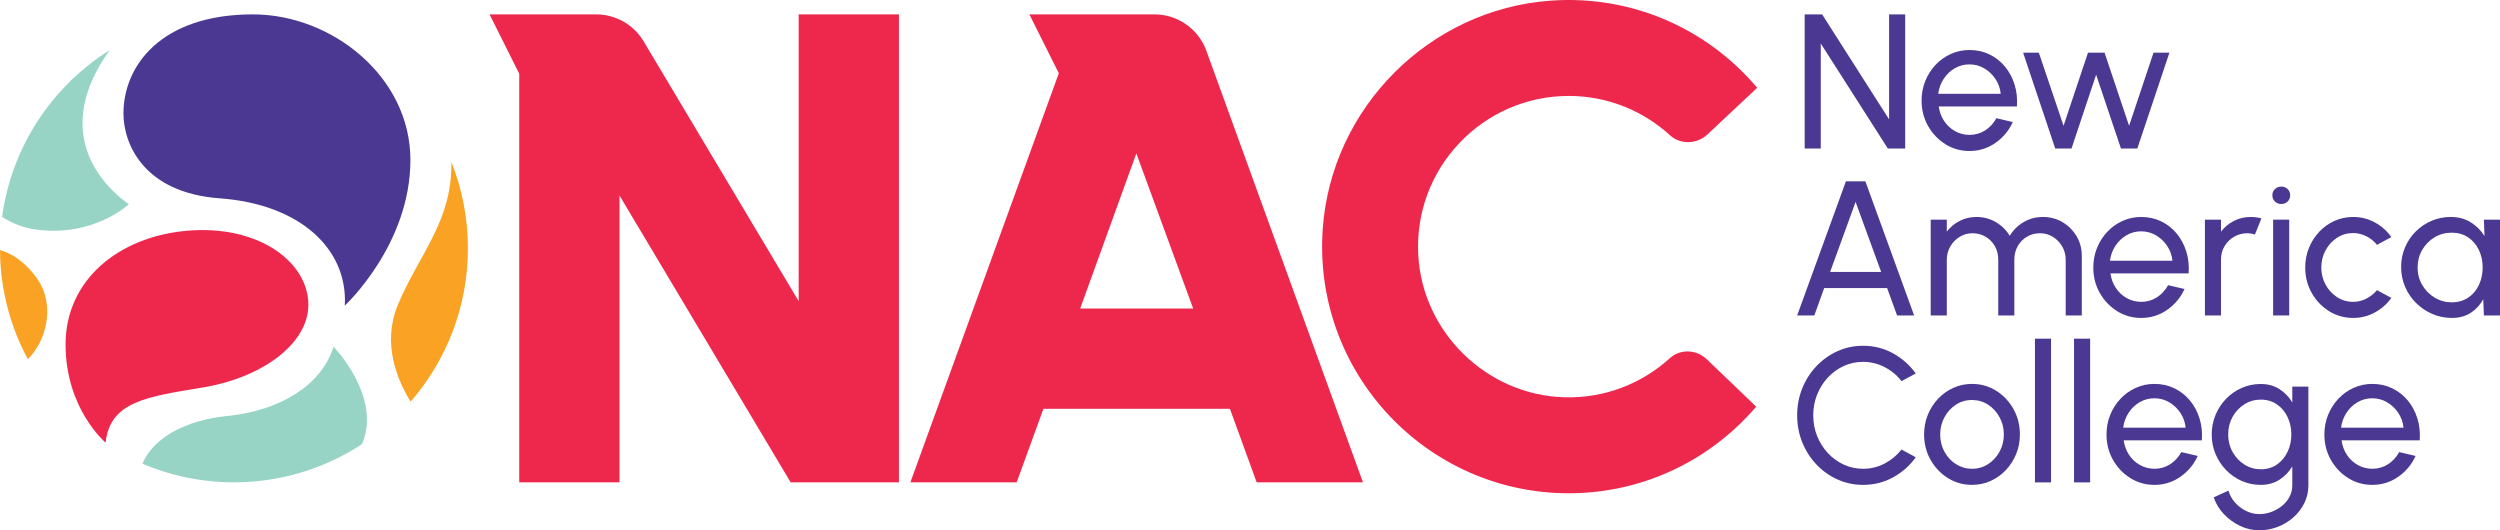 <?xml version="1.0" encoding="UTF-8"?><svg id="Layer_1" xmlns="http://www.w3.org/2000/svg" viewBox="0 0 360 76.363"><defs><style>.cls-1{fill:#faa223;}.cls-1,.cls-2,.cls-3,.cls-4{stroke-width:0px;}.cls-2{fill:#ee284d;}.cls-3{fill:#98d4c5;}.cls-4{fill:#4b3893;}</style></defs><polygon class="cls-4" points="262.192 6.264 271.849 21.384 274.347 21.384 274.347 2.07 272.029 2.07 272.029 17.19 262.385 2.07 259.874 2.07 259.874 21.384 262.192 21.384 262.192 6.264"/><path class="cls-4" d="M280.134,20.764c1.044.653,2.201.979,3.47.979,1.38,0,2.626-.389,3.739-1.166,1.113-.778,1.945-1.777,2.497-3.001l-2.359-.552c-.414.745-.957,1.331-1.628,1.759-.672.428-1.421.642-2.249.642-.772-.009-1.474-.193-2.104-.552-.63-.359-1.148-.844-1.552-1.456-.405-.611-.662-1.308-.772-2.09h11.258c.083-1.122-.03-2.175-.338-3.159-.308-.984-.772-1.849-1.393-2.594s-1.366-1.326-2.235-1.745-1.823-.628-2.863-.628c-.948,0-1.84.189-2.677.565-.837.377-1.57.899-2.201,1.566-.63.667-1.124,1.44-1.483,2.318-.359.879-.538,1.823-.538,2.835,0,1.334.31,2.55.931,3.649.621,1.099,1.453,1.975,2.497,2.628ZM279.886,11.362c.418-.639.95-1.148,1.593-1.525.644-.377,1.352-.565,2.125-.565s1.486.193,2.138.579c.653.386,1.191.899,1.614,1.538s.672,1.345.745,2.118h-8.995c.101-.791.361-1.506.779-2.145Z"/><polygon class="cls-4" points="298.297 21.384 301.843 10.761 305.416 21.384 307.776 21.384 312.397 7.588 310.107 7.588 306.589 18.115 303.057 7.588 300.67 7.588 297.152 18.115 293.593 7.588 291.33 7.588 295.952 21.384 298.297 21.384"/><path class="cls-4" d="M262.68,41.479h9.064l1.435,3.946h2.456l-7.022-19.315h-2.8l-7.022,19.315h2.47l1.421-3.946ZM267.205,29.076l3.684,10.085h-7.353l3.67-10.085Z"/><path class="cls-4" d="M299.779,45.425v-8.581c0-1.039-.25-1.982-.752-2.828-.502-.846-1.175-1.52-2.021-2.022-.846-.501-1.789-.751-2.828-.751-1.012,0-1.939.248-2.78.745-.842.496-1.507,1.154-1.993,1.972-.488-.818-1.155-1.476-2-1.972-.846-.497-1.78-.745-2.801-.745-.874,0-1.681.191-2.421.572-.741.382-1.355.895-1.842,1.538v-1.725h-2.318v13.796h2.318v-8.029c0-.681.165-1.311.496-1.89.331-.579.779-1.044,1.345-1.394.565-.349,1.184-.524,1.855-.524.681,0,1.304.163,1.87.489.565.327,1.014.778,1.345,1.352.331.575.497,1.23.497,1.966v8.029h2.318v-8.029c0-.736.165-1.391.496-1.966.331-.575.777-1.025,1.338-1.352.561-.326,1.182-.489,1.862-.489.681,0,1.301.175,1.863.524.561.35,1.007.814,1.338,1.394.331.579.496,1.21.496,1.89v8.029h2.318Z"/><path class="cls-4" d="M304.862,44.804c1.044.653,2.201.98,3.47.98,1.38,0,2.626-.389,3.739-1.166,1.113-.777,1.945-1.777,2.497-3.001l-2.359-.552c-.414.745-.957,1.331-1.628,1.759-.672.428-1.421.642-2.249.642-.772-.009-1.474-.193-2.104-.552-.63-.359-1.148-.844-1.552-1.456-.405-.611-.662-1.308-.772-2.09h11.258c.083-1.122-.03-2.175-.338-3.159-.308-.984-.772-1.849-1.393-2.594s-1.366-1.326-2.235-1.745c-.869-.419-1.823-.628-2.863-.628-.948,0-1.84.189-2.677.565-.837.377-1.57.899-2.201,1.566-.63.667-1.124,1.44-1.483,2.318-.359.879-.538,1.823-.538,2.835,0,1.334.31,2.55.931,3.649.621,1.099,1.453,1.975,2.497,2.628ZM304.614,35.402c.418-.639.95-1.148,1.593-1.525.644-.377,1.352-.565,2.125-.565s1.486.193,2.138.579c.653.386,1.191.899,1.614,1.538s.672,1.345.745,2.118h-8.995c.101-.791.361-1.506.779-2.145Z"/><path class="cls-4" d="M319.825,37.354c0-.699.17-1.334.51-1.904.34-.57.798-1.023,1.373-1.359.574-.336,1.207-.503,1.897-.503.359,0,.727.06,1.104.179l.938-2.318c-.496-.138-1.012-.206-1.545-.206-.874,0-1.683.191-2.428.572-.745.382-1.362.895-1.849,1.538v-1.725h-2.318v13.796h2.318v-8.071Z"/><path class="cls-4" d="M328.517,29.379c.358,0,.66-.119.903-.359.244-.239.366-.538.366-.897,0-.359-.124-.658-.372-.897-.249-.239-.552-.359-.911-.359-.359,0-.662.12-.911.359-.249.239-.372.538-.372.897,0,.359.124.658.372.897.249.24.556.359.925.359Z"/><rect class="cls-4" x="327.33" y="31.628" width="2.318" height="13.796"/><path class="cls-4" d="M338.85,45.783c1.122,0,2.164-.262,3.125-.786.961-.524,1.755-1.223,2.38-2.097l-2.07-1.117c-.414.496-.92.901-1.517,1.214s-1.237.469-1.918.469c-.846,0-1.617-.226-2.311-.676-.695-.451-1.247-1.05-1.656-1.8-.409-.75-.614-1.57-.614-2.463s.202-1.716.607-2.47.954-1.359,1.649-1.814c.695-.455,1.47-.683,2.325-.683.635,0,1.255.147,1.863.441.607.294,1.131.713,1.572,1.255l2.07-1.117c-.626-.883-1.419-1.587-2.38-2.111-.961-.524-2.002-.786-3.125-.786-.948,0-1.84.189-2.677.565-.837.377-1.57.899-2.201,1.566-.63.667-1.124,1.44-1.483,2.318-.359.879-.538,1.823-.538,2.835,0,1.334.31,2.55.931,3.649.621,1.099,1.453,1.975,2.497,2.628,1.044.653,2.201.98,3.47.98Z"/><path class="cls-4" d="M357.682,31.628l.083,2.359c-.506-.809-1.168-1.47-1.987-1.98-.818-.51-1.77-.765-2.856-.765-.993,0-1.922.186-2.787.558-.864.373-1.626.888-2.283,1.545-.658.658-1.171,1.423-1.538,2.297-.368.874-.552,1.803-.552,2.787,0,1.021.189,1.973.565,2.856.377.883.904,1.662,1.58,2.338s1.456,1.205,2.339,1.586c.883.382,1.83.573,2.842.573,1.048,0,1.952-.249,2.711-.745s1.354-1.145,1.786-1.946l.097,2.332h2.318v-13.796h-2.318ZM356.958,41.051c-.363.763-.878,1.368-1.545,1.814-.667.446-1.456.669-2.366.669-.883,0-1.697-.223-2.442-.669s-1.343-1.048-1.793-1.807c-.451-.758-.676-1.602-.676-2.531,0-.929.219-1.773.656-2.532.437-.758,1.027-1.363,1.772-1.814s1.573-.676,2.484-.676c.901,0,1.686.223,2.352.669.667.446,1.184,1.048,1.552,1.807.368.758.552,1.607.552,2.545,0,.92-.182,1.761-.546,2.525Z"/><path class="cls-4" d="M263.191,54.386c.653-.709,1.414-1.265,2.283-1.67.869-.405,1.805-.607,2.808-.607,1.085,0,2.118.25,3.097.751.98.502,1.791,1.175,2.435,2.022l2.055-1.104c-.864-1.205-1.955-2.171-3.269-2.897-1.315-.727-2.755-1.09-4.318-1.09-1.306,0-2.534.26-3.684.779-1.15.519-2.159,1.237-3.028,2.152s-1.55,1.979-2.042,3.193c-.492,1.215-.738,2.511-.738,3.891s.246,2.677.738,3.891c.492,1.214,1.173,2.279,2.042,3.194s1.879,1.633,3.028,2.152c1.15.519,2.377.779,3.684.779,1.563,0,3.003-.361,4.318-1.083,1.315-.721,2.405-1.685,3.269-2.89l-2.055-1.117c-.644.828-1.447,1.496-2.408,2.007s-2.003.766-3.125.766c-.985,0-1.911-.2-2.78-.6-.869-.4-1.633-.954-2.29-1.662-.658-.709-1.173-1.527-1.545-2.456-.373-.929-.559-1.922-.559-2.98,0-1.048.184-2.037.552-2.966.368-.929.878-1.748,1.531-2.456Z"/><path class="cls-4" d="M287.438,56.262c-1.045-.653-2.201-.98-3.47-.98-.948,0-1.84.189-2.677.565-.837.377-1.57.899-2.201,1.566-.63.667-1.124,1.44-1.483,2.318-.359.879-.538,1.823-.538,2.835,0,1.334.31,2.55.931,3.649s1.453,1.975,2.497,2.628c1.044.653,2.201.979,3.47.979.957,0,1.851-.189,2.684-.566.832-.377,1.563-.899,2.194-1.566.63-.667,1.124-1.437,1.483-2.311.359-.874.538-1.812.538-2.814,0-1.343-.31-2.566-.931-3.67-.621-1.103-1.454-1.981-2.497-2.635ZM287.948,65.015c-.4.75-.948,1.352-1.642,1.807-.694.456-1.474.683-2.338.683-.828,0-1.591-.219-2.29-.655-.699-.437-1.255-1.031-1.669-1.78-.414-.75-.621-1.584-.621-2.504,0-.892.202-1.716.607-2.47.405-.754.952-1.359,1.642-1.814.69-.455,1.467-.682,2.332-.682.855,0,1.628.225,2.318.676.69.451,1.24,1.053,1.649,1.807.409.755.614,1.582.614,2.484,0,.883-.2,1.699-.6,2.448Z"/><rect class="cls-4" x="293.032" y="48.77" width="2.318" height="20.694"/><rect class="cls-4" x="298.661" y="48.77" width="2.318" height="20.694"/><path class="cls-4" d="M315.334,57.655c-.621-.745-1.366-1.326-2.235-1.745-.869-.419-1.823-.628-2.863-.628-.948,0-1.84.189-2.677.565-.837.377-1.57.899-2.201,1.566-.63.667-1.124,1.44-1.483,2.318-.359.879-.538,1.823-.538,2.835,0,1.334.31,2.55.931,3.649s1.453,1.975,2.497,2.628c1.044.653,2.201.979,3.47.979,1.38,0,2.626-.389,3.739-1.166,1.113-.778,1.945-1.777,2.497-3.001l-2.359-.552c-.414.745-.957,1.331-1.628,1.759-.672.428-1.421.642-2.249.642-.772-.009-1.474-.193-2.104-.552-.63-.359-1.148-.844-1.552-1.456-.405-.611-.662-1.308-.772-2.09h11.258c.083-1.122-.03-2.175-.338-3.159-.308-.984-.772-1.849-1.393-2.594ZM305.739,61.587c.101-.791.361-1.506.779-2.145.418-.639.95-1.148,1.593-1.525.644-.377,1.352-.565,2.125-.565s1.486.193,2.138.579c.653.386,1.191.899,1.614,1.538.423.639.672,1.345.745,2.118h-8.995Z"/><path class="cls-4" d="M330.089,57.958c-.469-.8-1.088-1.443-1.856-1.931s-1.662-.732-2.683-.732c-.975,0-1.89.189-2.745.566-.855.377-1.605.899-2.249,1.566s-1.15,1.44-1.517,2.318c-.368.878-.552,1.819-.552,2.821,0,1.002.184,1.941.552,2.814.368.874.874,1.644,1.517,2.311.644.667,1.394,1.189,2.249,1.566.855.377,1.77.566,2.745.566,1.021,0,1.915-.246,2.683-.738s1.387-1.134,1.856-1.925v2.745c0,.579-.131,1.12-.393,1.621-.262.502-.621.938-1.076,1.311-.456.372-.966.664-1.531.876-.566.211-1.152.317-1.76.317-.644,0-1.271-.15-1.883-.449-.612-.299-1.145-.704-1.6-1.214-.455-.51-.771-1.083-.945-1.717l-2.124.966c.294.883.774,1.681,1.442,2.394.667.712,1.446,1.283,2.338,1.711.892.428,1.816.642,2.773.642.92,0,1.803-.163,2.649-.489.846-.327,1.6-.782,2.262-1.366.662-.584,1.189-1.269,1.58-2.055.391-.786.586-1.635.586-2.545v-14.238h-2.318v2.29ZM329.413,65.05c-.359.763-.867,1.375-1.524,1.835-.658.46-1.433.69-2.325.69-.855,0-1.639-.223-2.352-.669-.712-.446-1.283-1.048-1.711-1.807-.428-.758-.642-1.602-.642-2.531s.209-1.773.628-2.532c.419-.758.987-1.363,1.704-1.814s1.508-.676,2.373-.676c.883,0,1.653.228,2.311.683.658.455,1.168,1.062,1.531,1.821.363.759.546,1.598.546,2.518,0,.892-.18,1.72-.539,2.484Z"/><path class="cls-4" d="M346.707,57.655c-.621-.745-1.366-1.326-2.235-1.745-.869-.419-1.823-.628-2.863-.628-.948,0-1.84.189-2.677.565-.837.377-1.57.899-2.201,1.566-.63.667-1.124,1.44-1.483,2.318-.359.879-.538,1.823-.538,2.835,0,1.334.31,2.55.931,3.649s1.453,1.975,2.497,2.628c1.044.653,2.201.979,3.47.979,1.38,0,2.626-.389,3.739-1.166,1.113-.778,1.945-1.777,2.497-3.001l-2.359-.552c-.414.745-.957,1.331-1.628,1.759-.672.428-1.421.642-2.249.642-.772-.009-1.474-.193-2.104-.552-.63-.359-1.148-.844-1.552-1.456-.405-.611-.662-1.308-.772-2.09h11.258c.083-1.122-.03-2.175-.338-3.159-.308-.984-.772-1.849-1.393-2.594ZM337.112,61.587c.101-.791.361-1.506.779-2.145.418-.639.95-1.148,1.593-1.525.644-.377,1.352-.565,2.125-.565s1.486.193,2.138.579c.653.386,1.191.899,1.614,1.538.423.639.672,1.345.745,2.118h-8.995Z"/><path class="cls-2" d="M240.46,51.577c-3.998,3.634-9.347,5.803-15.202,5.633-11.145-.324-20.402-9.32-21.026-20.451-.702-12.528,9.289-22.944,21.667-22.944,5.613,0,10.725,2.149,14.578,5.661,1.524,1.389,3.887,1.298,5.391-.112l7.168-6.722C245.998,4.302,235.201-.766,223.28.095c-17.463,1.261-31.59,15.423-32.807,32.889-1.444,20.724,15.007,38.048,35.427,38.048,10.794,0,20.472-4.847,26.992-12.472l-7.132-6.841c-1.466-1.406-3.796-1.509-5.299-.143Z"/><path class="cls-2" d="M115.009,2.07v41.298L92.679,5.948c-1.435-2.405-4.03-3.878-6.83-3.878h-15.352l4.273,8.546v58.84h14.44V28.158l24.644,41.298h15.595V2.07h-14.44Z"/><path class="cls-2" d="M173.717,7.311c-1.142-3.146-4.13-5.241-7.477-5.241h-18.01l4.239,8.479-21.374,58.907h15.306l3.851-10.589h26.858l3.851,10.589h15.306l-22.55-62.145ZM155.546,44.427l8.087-22.334,8.182,22.334h-16.269Z"/><path class="cls-4" d="M49.653,44.006s9.446-8.732,9.446-20.968c0-11.997-11.304-20.968-22.679-20.968-13.287,0-18.643,7.448-18.643,14.272,0,4.32,2.86,11.421,13.889,12.22,11.429.828,18.436,7.201,17.986,15.444Z"/><path class="cls-2" d="M15.208,63.74s-5.766-4.837-5.766-14.138,7.656-15.514,17.482-16.374c10.398-.91,17.482,4.576,17.482,10.651,0,5.723-6.843,10.523-15.05,11.89s-13.505,2.018-14.147,7.97Z"/><path class="cls-1" d="M57.253,44.006c-2.256,5.52-.026,10.767,1.873,13.833 0.0 0.0.001 0.0.001 0,5.136-5.914,8.252-13.629,8.252-22.076,0-4.394-.85-8.588-2.38-12.437-.001-.003-.006-.002-.005.001.166,8.613-4.76,13.384-7.741,20.678Z"/><path class="cls-1" d="M6.324,41.996c-.796-2.293-3.537-5.285-6.32-5.97-.002-0-.004.001-.004.003.044,5.677,1.489,11.02,4.011,15.699.001.002.003.002.004.001,2.444-2.497,3.464-6.407,2.309-9.733Z"/><path class="cls-3" d="M.304,31.239c1.44.923,3.05,1.562,4.807,1.807,8.332,1.164,13.425-3.62,13.443-3.638.001-.001-.001-0-.001-.001-3.859-2.685-11.226-10.387-2.768-22.175.002-.003-.001-.008-.005-.006C7.509,12.427,1.663,21.12.304,31.239Z"/><path class="cls-3" d="M48.024,49.916c-1.664,5.441-7.542,9.212-15.306,9.988-6.176.618-10.73,3.255-12.207,6.876,4.047,1.721,8.499,2.675,13.175,2.675,6.806,0,13.136-2.025,18.434-5.495,2.958-6.784-4.096-14.044-4.096-14.044Z"/></svg>